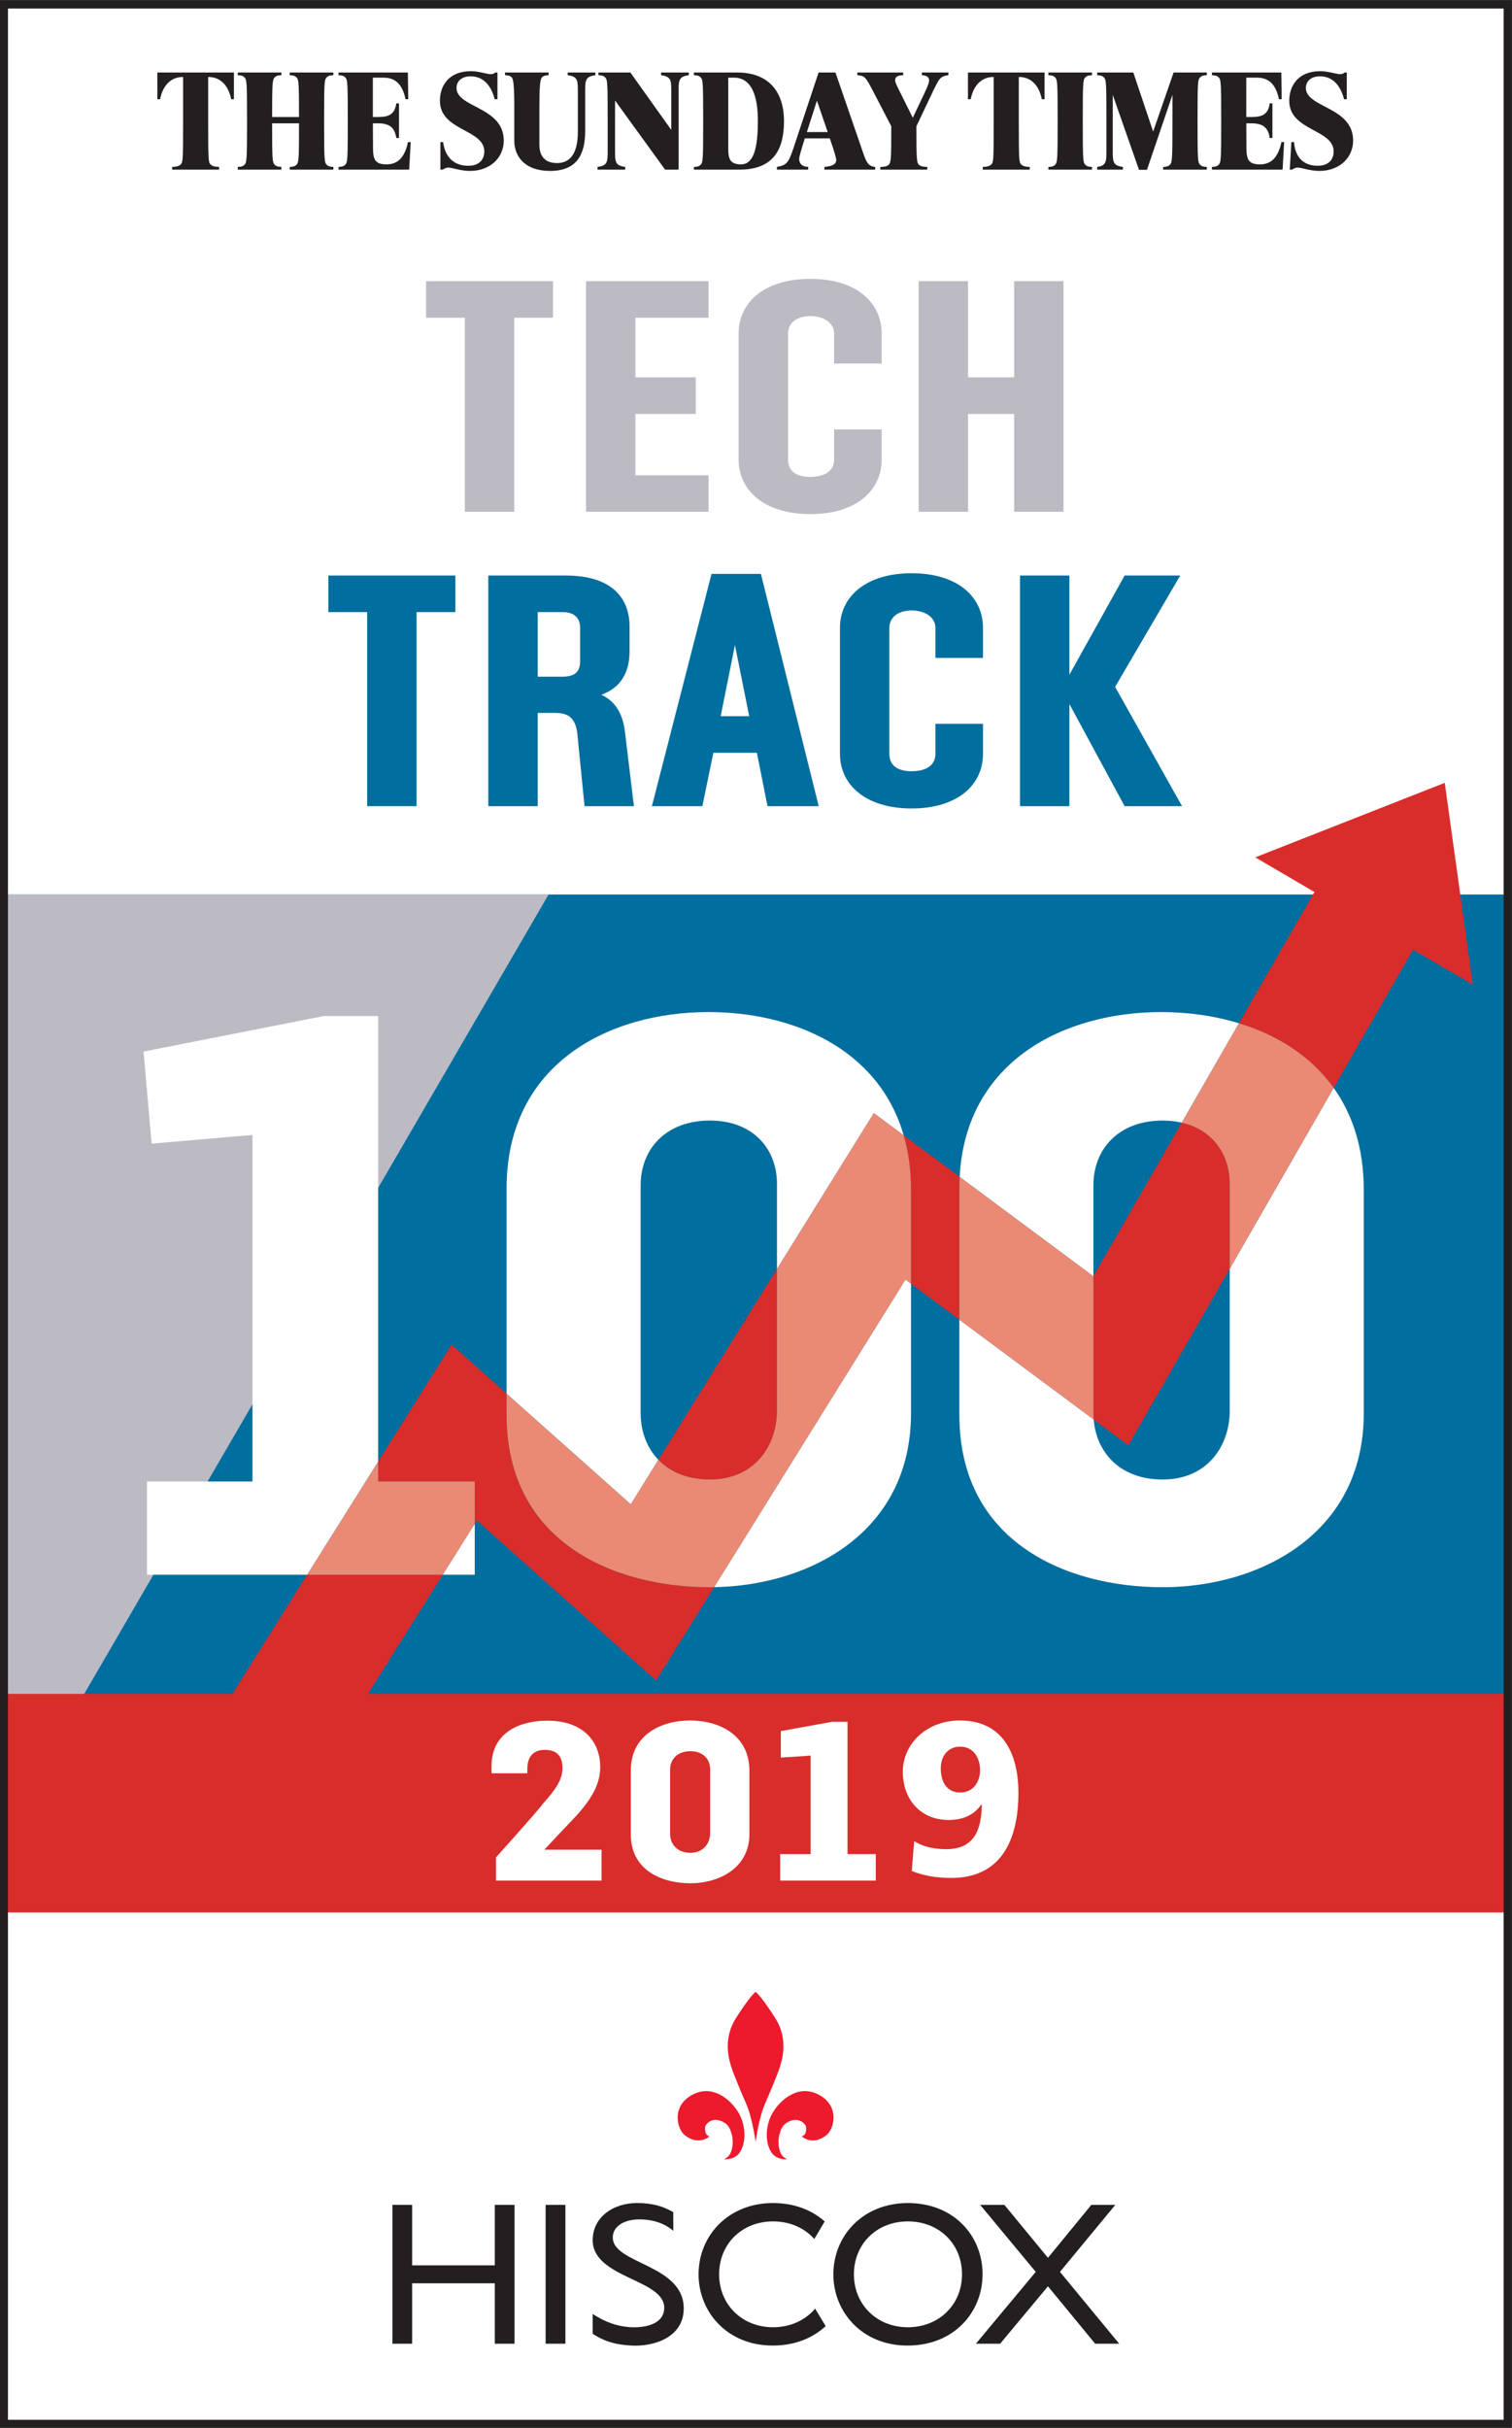 <?xml version="1.0" encoding="UTF-8" standalone="no"?>
<svg
   xmlns:dc="http://purl.org/dc/elements/1.1/"
   xmlns:cc="http://creativecommons.org/ns#"
   xmlns:rdf="http://www.w3.org/1999/02/22-rdf-syntax-ns#"
   xmlns:svg="http://www.w3.org/2000/svg"
   xmlns="http://www.w3.org/2000/svg"
   viewBox="0 0 354.28 568.787"
   xml:space="preserve"
   id="svg2"
   version="1.1"><rect x="0" y="0" width="354.28" height="568.787" fill="#333333" stroke="none"/><defs
     id="defs6" /><g
     transform="matrix(1.333,0,0,-1.333,0,568.787)"
     id="g10"><g
       transform="scale(0.1)"
       id="g12"><path
         id="path14"
         style="fill:#ffffff;fill-opacity:1;fill-rule:nonzero;stroke:none"
         d="M 2656.06,13.699 H 1.02 V 4264.99 H 2656.06 V 13.699" /><path
         id="path16"
         style="fill:#006e9e;fill-opacity:1;fill-rule:nonzero;stroke:none"
         d="M 2649.33,1190.84 H 3.195 V 2694.88 H 2649.33 V 1190.84" /><path
         id="path18"
         style="fill:#bcbbc4;fill-opacity:1;fill-rule:nonzero;stroke:none"
         d="M 90.496,1190.84 H 3.195 V 2694.88 H 964.316 L 90.496,1190.84" /><path
         id="path20"
         style="fill:#231f20;fill-opacity:1;fill-rule:nonzero;stroke:none"
         d="m 406.422,4092.53 c -5.875,28.71 -22.84,39.12 -39.809,39.12 h -0.679 v -78.02 c 0,-68.79 0.453,-71.71 4.054,-75.54 2.95,-2.98 7.242,-4.34 15.176,-4.53 v -4.76 h -82.582 v 4.76 c 7.922,0.19 12.227,1.55 15.176,4.53 3.617,3.83 4.082,6.75 4.082,75.54 v 78.02 h -0.684 c -16.965,0 -33.929,-10.41 -39.801,-39.12 h -4.769 v 47.04 h 134.59 v -47.04 h -4.754" /><path
         id="path22"
         style="fill:#231f20;fill-opacity:1;fill-rule:nonzero;stroke:none"
         d="m 509.328,3968.8 v 4.76 c 7.258,0.19 9.703,1.77 11.766,3.82 4.054,4.07 4.519,7.95 4.519,72.86 H 478.34 c 0,-64.91 0.449,-68.79 4.535,-72.86 2.008,-2.05 4.516,-3.63 11.758,-3.82 v -4.76 h -76.684 v 4.76 c 7.239,0.19 9.727,1.77 11.762,3.82 4.059,4.07 4.535,8.14 4.535,76.9 0,68.8 -0.476,72.62 -4.535,76.72 -2.035,2.02 -4.523,3.61 -11.762,3.82 v 4.75 h 76.684 v -4.75 c -7.242,-0.21 -9.75,-1.8 -11.758,-3.82 -3.828,-3.89 -4.535,-7.46 -4.535,-69.7 h 47.273 c 0,62.24 -0.668,65.81 -4.519,69.7 -2.063,2.02 -4.508,3.61 -11.766,3.82 v 4.75 H 586 v -4.75 c -7.223,-0.21 -9.723,-1.8 -11.742,-3.82 -4.086,-4.1 -4.535,-7.92 -4.535,-76.72 0,-68.76 0.449,-72.83 4.535,-76.9 2.019,-2.05 4.519,-3.63 11.742,-3.82 v -4.76 h -76.672" /><path
         id="path24"
         style="fill:#231f20;fill-opacity:1;fill-rule:nonzero;stroke:none"
         d="M 719.238,3968.8 H 595.063 v 4.76 c 7.21,0.19 9.707,1.77 11.742,3.82 4.086,4.07 4.523,8.14 4.523,76.9 0,68.8 -0.437,72.62 -4.523,76.72 -2.035,2.02 -4.532,3.61 -11.742,3.82 v 4.75 h 121.91 l 0.668,-47.04 h -4.75 c -4.977,23.06 -15.18,37.97 -38.907,37.97 h -18.558 v -69.2 h 8.844 c 19.89,0 29.617,5 32.32,23.99 h 4.769 v -60.84 h -4.769 c -2.703,18.8 -12.43,25.79 -32.32,25.79 h -8.844 c 0,0 0.242,-36.66 0.242,-42.94 0,-20.44 3.617,-29.21 23.727,-29.21 21.496,0 32.371,14.27 37.781,39.12 h 4.765 l -2.703,-48.41" /><path
         id="path26"
         style="fill:#231f20;fill-opacity:1;fill-rule:nonzero;stroke:none"
         d="m 826.195,3966.54 c -16.738,0 -31.461,5.87 -37.988,5.87 -3.402,0 -6.324,-1.09 -9.961,-3.61 h -4.098 v 48.41 h 4.766 c 3.418,-26.25 18.785,-41.6 44.344,-41.6 21.277,0 28.039,13.3 28.039,25.07 0,39.62 -78.024,35.96 -78.024,89.12 0,26.5 15.618,52.07 54.297,52.07 14.235,0 28.469,-5.22 34.383,-5.22 4.059,0 6.313,0.69 8.606,2.92 h 3.824 v -47.04 h -4.766 c -4.726,18.33 -16.051,40.27 -42.273,40.27 -17.203,0 -24.879,-9.72 -24.879,-20.35 0,-35.08 83.012,-32.84 83.012,-92.53 0,-30.76 -24.668,-53.38 -59.282,-53.38" /><path
         id="path28"
         style="fill:#231f20;fill-opacity:1;fill-rule:nonzero;stroke:none"
         d="m 1028.63,4109.28 v -72.64 c 0,-41.4 -14.91,-70.1 -61.739,-70.1 -44.344,0 -62.891,25.35 -62.891,53.16 v 61.3 c 0,34.59 -1.598,47.07 -4.523,50 -2.051,2.02 -4.508,3.61 -11.774,3.82 v 4.75 h 76.688 v -4.75 c -7.231,-0.21 -9.731,-1.8 -11.766,-3.82 -3.152,-3.17 -4.52,-15.2 -4.52,-51.58 v -66.72 c 0,-21.96 11.543,-32.34 30.981,-32.34 23.984,0 36.664,18.08 36.664,55.18 v 73.74 c 0,18.11 -1.82,23.3 -17.871,25.54 v 4.75 h 48.631 v -4.75 c -16.05,-2.24 -17.88,-7.43 -17.88,-25.54" /><path
         id="path30"
         style="fill:#231f20;fill-opacity:1;fill-rule:nonzero;stroke:none"
         d="M 1192.84,4109.28 V 3968.8 h -23.75 l -87.98,121.49 v -91.19 c 0,-18.08 1.78,-23.3 17.85,-25.54 v -4.76 h -48.62 v 4.76 c 16.07,2.24 17.86,7.46 17.86,25.54 v 55.18 c 0,68.8 -0.44,72.62 -4.52,76.72 -2.02,2.02 -4.54,3.61 -11.76,3.82 v 4.75 h 56.1 l 71.94,-100.91 v 70.62 c 0,18.11 -1.82,23.3 -17.91,25.54 v 4.75 h 48.66 v -4.75 c -16.08,-2.24 -17.87,-7.43 -17.87,-25.54" /><path
         id="path32"
         style="fill:#231f20;fill-opacity:1;fill-rule:nonzero;stroke:none"
         d="m 1290.08,4130.5 h -9.95 v -125.28 c 0,-16.94 2.96,-27.13 22.38,-27.13 22.41,0 29.66,28.71 29.66,76.68 0,42.05 -10.19,75.73 -42.09,75.73 z m 9.51,-161.7 h -79.85 v 4.76 c 7.24,0.19 9.74,1.77 11.76,3.82 4.07,4.07 4.54,8.14 4.54,76.9 0,68.8 -0.47,72.62 -4.54,76.72 -2.02,2.02 -4.52,3.61 -11.76,3.82 v 4.75 h 76.03 c 53.13,0 82.31,-31.44 82.31,-85.5 0,-48.19 -17.21,-85.27 -78.49,-85.27" /><path
         id="path34"
         style="fill:#231f20;fill-opacity:1;fill-rule:nonzero;stroke:none"
         d="m 1435.97,4090.04 -17.65,-55.18 h 36.63 z m 13.15,-121.24 v 4.76 c 13.78,1.33 20.78,4.53 20.78,12.42 0,2.93 -2.27,11.54 -11.31,37.82 h -43.87 c -6.81,-21.09 -9.98,-33.28 -9.98,-35.79 0,-9.05 5.66,-14.26 15.85,-14.26 v -4.95 h -54.98 v 4.76 c 16.98,3.38 20.12,6.3 29.19,33.24 l 44.09,132.77 h 29.62 l 48.9,-141.84 c 5.65,-16.28 9.01,-23.03 21,-24.17 v -4.76 h -89.29" /><path
         id="path36"
         style="fill:#231f20;fill-opacity:1;fill-rule:nonzero;stroke:none"
         d="m 1640.21,4107.01 -29.4,-62.01 c 0,-59.91 0.66,-63.77 4.51,-67.62 2.05,-2.05 5.19,-3.63 14.69,-3.82 v -4.76 h -82.56 v 4.76 c 9.73,0.19 12.71,1.77 14.71,3.82 3.88,3.85 4.56,7.71 4.56,67.62 l -30.79,59.28 c -14.7,28.52 -15.85,29.18 -28.96,30.54 v 4.75 h 80.73 v -4.75 c -10.17,-0.46 -14.21,-2.95 -14.21,-9.04 0,-2.7 1.12,-5.88 8.17,-19.89 l 22.82,-45.93 19.22,40.47 c 6.1,12.92 9.49,20.59 9.49,25.16 0,4.7 -2.93,8.77 -12.68,9.23 v 4.75 h 46.6 v -4.75 c -13.54,-1.8 -15.56,-4.32 -26.9,-27.81" /><path
         id="path38"
         style="fill:#231f20;fill-opacity:1;fill-rule:nonzero;stroke:none"
         d="m 1831.33,4092.53 c -5.87,28.71 -22.84,39.12 -39.8,39.12 h -0.69 v -78.02 c 0,-68.79 0.47,-71.71 4.08,-75.54 2.92,-2.98 7.21,-4.34 15.16,-4.53 v -4.76 h -82.56 v 4.76 c 7.89,0.19 12.16,1.55 15.13,4.53 3.63,3.83 4.07,6.75 4.07,75.54 v 78.02 h -0.68 c -16.96,0 -33.93,-10.41 -39.81,-39.12 h -4.77 v 47.04 h 134.63 v -47.04 h -4.76" /><path
         id="path40"
         style="fill:#231f20;fill-opacity:1;fill-rule:nonzero;stroke:none"
         d="m 1842.84,3968.8 v 4.76 c 7.26,0.19 9.72,1.77 11.77,3.82 4.07,4.07 4.51,8.14 4.51,76.9 0,68.8 -0.44,72.62 -4.51,76.72 -2.05,2.02 -4.51,3.61 -11.77,3.82 v 4.75 h 76.7 v -4.75 c -7.23,-0.21 -9.72,-1.8 -11.79,-3.82 -4.03,-4.1 -4.48,-7.92 -4.48,-76.72 0,-68.76 0.45,-72.83 4.48,-76.9 2.07,-2.05 4.56,-3.63 11.79,-3.82 v -4.76 h -76.7" /><path
         id="path42"
         style="fill:#231f20;fill-opacity:1;fill-rule:nonzero;stroke:none"
         d="m 2044.61,3968.8 v 4.76 c 7.27,0.19 9.76,1.77 11.78,3.82 4.04,4.07 4.5,8.14 4.5,76.9 v 45.95 l -44.77,-131.68 h -14.02 l -46.14,131.68 V 3999.1 c 0,-18.08 1.81,-23.3 17.84,-25.54 v -4.76 h -45.21 v 4.76 c 14.21,2.05 16.26,7.46 16.26,25.54 v 55.18 c 0,68.8 -0.44,72.62 -4.48,76.72 -2.06,2.02 -4.55,3.61 -11.78,3.82 v 4.75 h 63.54 l 34.84,-103.84 35.97,103.84 h 58.36 v -4.75 c -7.24,-0.21 -9.73,-1.8 -11.77,-3.82 -4.08,-4.1 -4.52,-7.92 -4.52,-76.72 0,-68.76 0.44,-72.83 4.52,-76.9 2.04,-2.05 4.53,-3.63 11.77,-3.82 v -4.76 h -76.69" /><path
         id="path44"
         style="fill:#231f20;fill-opacity:1;fill-rule:nonzero;stroke:none"
         d="m 2254.51,3968.8 h -124.17 v 4.76 c 7.21,0.19 9.7,1.77 11.74,3.82 4.11,4.07 4.54,8.14 4.54,76.9 0,68.8 -0.43,72.62 -4.54,76.72 -2.04,2.02 -4.53,3.61 -11.74,3.82 v 4.75 h 121.93 l 0.65,-47.04 h -4.75 c -4.97,23.06 -15.17,37.97 -38.91,37.97 h -18.54 v -69.2 h 8.84 c 19.87,0 29.62,5 32.33,23.99 h 4.74 v -60.84 h -4.74 c -2.71,18.8 -12.46,25.79 -32.33,25.79 h -8.84 c 0,0 0.21,-36.66 0.21,-42.94 0,-20.44 3.63,-29.21 23.77,-29.21 21.5,0 32.34,14.27 37.78,39.12 h 4.73 l -2.7,-48.41" /><path
         id="path46"
         style="fill:#231f20;fill-opacity:1;fill-rule:nonzero;stroke:none"
         d="m 2319.19,3966.54 c -16.74,0 -31.43,5.87 -37.99,5.87 -3.36,0 -6.34,-1.09 -9.95,-3.61 h -4.1 l 2.71,48.41 h 4.81 c 1.75,-25.82 16.01,-41.6 41.57,-41.6 21.29,0 28.04,13.3 28.04,25.07 0,39.62 -78.06,35.96 -78.06,89.12 0,26.5 15.66,52.07 54.34,52.07 14.24,0 28.47,-5.22 34.37,-5.22 4.07,0 6.31,0.69 8.58,2.92 h 3.85 v -47.04 h -4.76 c -4.72,18.33 -16.05,40.27 -42.25,40.27 -17.24,0 -24.92,-9.72 -24.92,-20.35 0,-35.08 83.05,-32.84 83.05,-92.53 0,-30.76 -24.7,-53.38 -59.29,-53.38" /><path
         id="path48"
         style="fill:#ffffff;fill-opacity:1;fill-rule:nonzero;stroke:none"
         d="m 1921.99,2023.94 v 159.81 c 0,64.41 44.97,113.82 121.78,113.82 12.07,0 23.17,-1.38 33.5,-3.76 l 100.53,174.73 c -43.7,13.35 -90.37,19.67 -136.65,19.67 -169.27,0 -343.57,-84.93 -354.27,-289.71 l 235.05,-174.66 0.06,0.1" /><path
         id="path50"
         style="fill:#ffffff;fill-opacity:1;fill-rule:nonzero;stroke:none"
         d="m 2161.58,1787.34 c 0,-60.36 -38.41,-120.71 -117.81,-120.71 -75.84,0 -116.65,48.41 -121.3,105.44 l -236.14,175.52 v -167.13 c 0,-223.53 187.96,-303.1 357.44,-303.1 168.13,0 353.46,91.89 353.46,305.84 v 392.31 c 0,74.03 -20,133.27 -52.95,179.47 l -182.7,-318.05 v -249.59" /><path
         id="path52"
         style="fill:#ffffff;fill-opacity:1;fill-rule:nonzero;stroke:none"
         d="m 1255.27,1477.48 c 166.15,2.63 346.1,94.87 346.1,305.72 v 227.57 l -9.73,7.23 -336.37,-540.52" /><path
         id="path54"
         style="fill:#ffffff;fill-opacity:1;fill-rule:nonzero;stroke:none"
         d="m 1157.32,1701.23 c -20.72,21.47 -31.19,50.84 -31.19,81.97 v 400.55 c 0,64.41 44.99,113.82 121.77,113.82 75.45,0 117.82,-49.41 117.82,-111.11 v -149.89 l 170.27,274.03 52.51,-39.01 c -44.31,153.4 -196.09,216.62 -343.23,216.62 -174.75,0 -354.801,-90.53 -354.801,-309.97 v -360.78 l 218.301,-194.36 48.55,78.13" /><path
         id="path56"
         style="fill:#ffffff;fill-opacity:1;fill-rule:nonzero;stroke:none"
         d="m 664.773,2481.24 h -95.605 l -316.859,-62.44 14.234,-161.85 177.246,15.34 V 1663.16 H 258.371 v -163.88 h 281.594 l 124.808,198.83 v 783.13" /><path
         id="path58"
         style="fill:#ffffff;fill-opacity:1;fill-rule:nonzero;stroke:none"
         d="m 834.496,1499.28 v 89.67 l -56.277,-89.67 z" /><path
         id="path60"
         style="fill:#d82d2b;fill-opacity:1;fill-rule:nonzero;stroke:none"
         d="m 359.699,1212.15 h 238.293 l 180.227,287.13 H 539.965 L 359.699,1212.15" /><path
         id="path62"
         style="fill:#d82d2b;fill-opacity:1;fill-rule:nonzero;stroke:none"
         d="m 1686.88,2198.5 -98.38,73.09 c 8.33,-28.81 12.87,-60.77 12.87,-96.08 v -164.74 l 84.96,-63.18 v 230.65 c 0,6.88 0.17,13.62 0.55,20.26" /><path
         id="path64"
         style="fill:#d82d2b;fill-opacity:1;fill-rule:nonzero;stroke:none"
         d="m 1921.99,1783.2 c 0,-3.73 0.16,-7.46 0.48,-11.13 l 60.93,-45.32 178.18,310.18 v 149.53 c 0,51.87 -30,94.87 -84.31,107.35 L 1921.99,2023.94 V 1783.2" /><path
         id="path66"
         style="fill:#d82d2b;fill-opacity:1;fill-rule:nonzero;stroke:none"
         d="m 2588.79,2536.61 -49.23,354.49 -333.07,-130.98 104.03,-60.92 -132.72,-230.66 c 66.72,-20.35 126.28,-57.22 166.48,-113.56 l 139.49,242.81 105.02,-61.18" /><path
         id="path68"
         style="fill:#d82d2b;fill-opacity:1;fill-rule:nonzero;stroke:none"
         d="m 890.469,1780.46 v 37 l -96.727,86.11 -128.969,-205.46 v -34.95 h 169.723 v -74.21 l 3.688,5.87 315.016,-281.31 102.07,163.97 c -2.45,-0.03 -4.91,-0.12 -7.37,-0.12 -169.44,0 -357.431,79.57 -357.431,303.1" /><path
         id="path70"
         style="fill:#d82d2b;fill-opacity:1;fill-rule:nonzero;stroke:none"
         d="m 1247.9,1666.63 c 79.42,0 117.82,60.35 117.82,120.71 v 249.23 l -208.4,-335.34 c 20.35,-21.1 50.58,-34.6 90.58,-34.6" /><path
         id="path72"
         style="fill:#ea8a74;fill-opacity:1;fill-rule:nonzero;stroke:none"
         d="m 1921.99,1783.2 v 240.74 l -0.06,-0.1 -235.05,174.66 c -0.38,-6.64 -0.55,-13.38 -0.55,-20.26 v -230.65 l 236.14,-175.52 c -0.32,3.67 -0.48,7.4 -0.48,11.13" /><path
         id="path74"
         style="fill:#ea8a74;fill-opacity:1;fill-rule:nonzero;stroke:none"
         d="m 2177.8,2468.54 -100.53,-174.73 c 54.31,-12.48 84.31,-55.48 84.31,-107.35 v -149.53 l 182.7,318.05 c -40.2,56.34 -99.76,93.21 -166.48,113.56" /><path
         id="path76"
         style="fill:#ea8a74;fill-opacity:1;fill-rule:nonzero;stroke:none"
         d="m 1588.5,2271.59 -52.51,39.01 -170.27,-274.03 v -249.23 c 0,-60.36 -38.4,-120.71 -117.82,-120.71 -40,0 -70.23,13.5 -90.58,34.6 l -48.55,-78.13 -218.301,194.36 v -37 c 0,-223.53 187.991,-303.1 357.431,-303.1 2.46,0 4.92,0.09 7.37,0.12 l 336.37,540.52 9.73,-7.23 v 164.74 c 0,35.31 -4.54,67.27 -12.87,96.08" /><path
         id="path78"
         style="fill:#ea8a74;fill-opacity:1;fill-rule:nonzero;stroke:none"
         d="m 664.773,1663.16 v 34.95 L 539.965,1499.28 h 238.254 l 56.277,89.67 v 74.21 H 664.773" /><path
         id="path80"
         style="fill:#d82d2b;fill-opacity:1;fill-rule:nonzero;stroke:none"
         d="M 2654.81,1289.91 H 8.695 V 905.738 H 2654.81 v 384.172" /><path
         id="path82"
         style="fill:none;stroke:#231f20;stroke-width:13.99;stroke-linecap:butt;stroke-linejoin:miter;stroke-miterlimit:4;stroke-dasharray:none;stroke-opacity:1"
         d="M 2650.08,6.992 H 6.996 V 4258.95 H 2650.08 Z" /><path
         id="path84"
         style="fill:#ffffff;fill-opacity:1;fill-rule:nonzero;stroke:none"
         d="m 871.809,961.691 v 40.769 c 0,0 78.425,87.33 81.527,93.17 20.574,23.68 35.324,41.14 35.324,63.66 0,16.69 -5.824,32.22 -31.055,32.22 -21.738,0 -30.667,-13.97 -30.667,-33.38 v -7.77 h -62.887 v 13.19 c 0,52.81 41.535,79.2 98.605,79.2 60.944,0 92.394,-34.94 92.394,-81.91 0,-47.36 -40.76,-83.47 -70.655,-115.29 l -26.79,-28.73 v -0.78 h 99.765 V 961.691 H 871.809" /><path
         id="path86"
         style="fill:#ffffff;fill-opacity:1;fill-rule:nonzero;stroke:none"
         d="m 1248.19,1157.73 c 0,17.48 -12.42,31.44 -34.55,31.44 -22.51,0 -35.71,-13.96 -35.71,-32.21 V 1043.6 c 0,-17.46 12.02,-32.99 35.71,-32.99 23.29,0 34.55,17.08 34.55,34.16 z m -34.55,-200.691 c -49.69,0 -104.81,22.512 -104.81,85.781 v 112.59 c 0,62.11 52.79,87.72 104.04,87.72 51.25,0 104.42,-25.22 104.42,-88.51 V 1043.6 c 0,-60.549 -54.34,-86.561 -103.65,-86.561" /><path
         id="path88"
         style="fill:#ffffff;fill-opacity:1;fill-rule:nonzero;stroke:none"
         d="m 1371.36,961.691 v 46.589 h 53.57 v 173.14 l -52.41,-3.49 v 46.58 l 90.07,16.3 h 27.17 v -232.53 h 49.69 v -46.589 h -168.09" /><path
         id="path90"
         style="fill:#ffffff;fill-opacity:1;fill-rule:nonzero;stroke:none"
         d="m 1687.79,1197.12 c -22.22,0 -34.12,-17.26 -34.12,-37.99 0,-22.19 9.21,-42.54 34.12,-42.54 23.4,0 34.91,18.79 34.91,39.49 0,21.87 -11.91,41.04 -34.91,41.04 z m -80.89,-165.98 c 11.51,-7.68 30.28,-14.18 56.36,-14.18 47.53,0 62.11,31.41 62.48,78.56 h -0.77 c -12.64,-18.01 -31.07,-27.21 -57.89,-27.21 -49.08,0 -80.1,36.43 -80.1,84.36 0,49.43 41.37,90.46 100.45,90.46 76.26,0 102.71,-59.79 102.71,-126.94 0,-81.98 -29.5,-149.799 -118.08,-149.799 -27.2,0 -49.06,4.179 -69.37,12.23 l 4.21,52.519" /><path
         id="path92"
         style="fill:#231f20;fill-opacity:1;fill-rule:nonzero;stroke:none"
         d="M 904.438,147.781 H 869.754 V 254.012 H 724.453 V 147.781 H 689.77 v 244.028 h 34.683 V 285.488 h 145.301 v 106.321 h 34.684 V 147.781" /><path
         id="path94"
         style="fill:#231f20;fill-opacity:1;fill-rule:nonzero;stroke:none"
         d="m 993.816,147.781 h -34.695 v 244.028 h 34.695 V 147.781" /><path
         id="path96"
         style="fill:#231f20;fill-opacity:1;fill-rule:nonzero;stroke:none"
         d="m 1183.52,346.238 c -19.52,16.66 -43.32,20.094 -59.78,20.094 -24.82,0 -46.6,-11.023 -46.6,-31.801 0,-46.89 124.73,-46.992 124.73,-124.652 0,-50.578 -51.61,-67.348 -91.37,-65.328 -27,1.379 -47.23,6.597 -68.66,20.738 v 34.723 c 21.36,-13.832 41.2,-21.153 63.89,-22.981 25.43,-2.043 61.86,3.957 61.86,34 0,50.438 -125.75,51.93 -125.75,118.86 0,39.699 35.19,65.148 77.96,65.148 27.64,0 46.07,-5.969 63.63,-15.98 l 0.09,-32.821" /><path
         id="path98"
         style="fill:#231f20;fill-opacity:1;fill-rule:nonzero;stroke:none"
         d="m 1595.8,176.738 c 54.77,0 95.2,39.703 95.2,93.051 0,53.652 -40.43,93 -95.2,93 -54.38,0 -94.8,-39.348 -94.8,-93 0,-53.348 40.42,-93.051 94.8,-93.051 z m 0,218.282 c 80.53,0 131.33,-57.282 131.33,-125.231 0,-65.848 -49.37,-125.238 -132.03,-125.238 -79.78,0 -130.23,59.008 -130.23,125.238 0,67.609 51.88,125.231 130.93,125.231" /><path
         id="path100"
         style="fill:#231f20;fill-opacity:1;fill-rule:nonzero;stroke:none"
         d="m 1432.78,209.449 c -17.1,-20.269 -43.25,-32.711 -73.9,-32.711 -54.37,0 -94.82,39.703 -94.82,93.051 0,53.652 40.45,93 94.82,93 29.81,0 55.37,-11.648 72.47,-30.93 l 18.31,30.813 c -22.47,20.039 -53.43,32.348 -90.78,32.348 -79.08,0 -130.96,-57.622 -130.96,-125.231 0,-66.23 50.44,-125.238 130.26,-125.238 39.03,0 70.66,13.238 93.16,34.179 l -18.56,30.719" /><path
         id="path102"
         style="fill:#231f20;fill-opacity:1;fill-rule:nonzero;stroke:none"
         d="m 1863.18,274.051 104.13,-126.27 h -42.24 l -83,100.899 -84.09,-100.899 h -42.58 l 105.2,126.27 -97.68,117.758 h 42.57 l 76.58,-93.047 76.22,93.047 h 42.19 l -97.3,-117.758" /><path
         id="path104"
         style="fill:#ed192d;fill-opacity:1;fill-rule:nonzero;stroke:none"
         d="m 1299.55,482.801 c -5.06,-6.84 -14.38,-10.981 -24.34,-10.949 -0.86,-0.063 -1.51,-0.032 -1.92,0.039 -0.63,0 -1,0.031 -1,0.031 0.27,-0.031 0.56,0 0.86,-0.031 -0.27,0.031 -0.39,0.031 -0.39,0.031 8.04,4.09 12.15,9.367 14.25,20.359 1.37,7.11 1.23,16.418 -0.85,23.77 -2.1,6.801 -4.39,18.269 -20.01,23.629 -16.87,5.761 -26.32,-7.141 -26.74,-10.879 -0.41,-3.77 -0.72,-14.231 7.4,-16.43 0.24,0.02 0.37,0.051 0.37,0.051 0,0 -0.11,-0.113 -0.29,-0.262 0,-0.031 -0.01,-0.058 -0.05,-0.058 -2.47,-2.172 -19.41,-15.813 -42.65,1.789 -13.84,10.449 -24.12,49.089 9.65,69.609 39.09,23.789 69.76,-10.789 74.64,-16.379 13.43,-15.281 17.75,-29.812 19.51,-42.711 2.29,-16.691 -1.74,-32.512 -8.44,-41.609" /><path
         id="path106"
         style="fill:#ed192d;fill-opacity:1;fill-rule:nonzero;stroke:none"
         d="m 1442.54,583.5 c -39.13,23.789 -69.76,-10.789 -74.65,-16.379 -13.42,-15.281 -17.75,-29.812 -19.53,-42.711 -2.29,-16.691 1.75,-32.512 8.44,-41.609 5.06,-6.84 14.4,-10.981 24.37,-10.949 0.83,-0.063 1.48,-0.032 1.89,0.039 0.63,0 1,0.031 1,0.031 -0.27,-0.031 -0.54,0 -0.84,-0.031 0.25,0.031 0.37,0.031 0.37,0.031 -8.05,4.09 -12.14,9.367 -14.25,20.359 -1.35,7.11 -1.23,16.418 0.86,23.77 2.09,6.801 4.38,18.269 20,23.629 16.89,5.761 26.33,-7.141 26.74,-10.879 0.43,-3.77 0.74,-14.231 -7.4,-16.43 -0.22,0.02 -0.34,0.051 -0.34,0.051 0,0 0.09,-0.113 0.28,-0.262 0.02,-0.031 0.03,-0.058 0.03,-0.058 2.48,-2.172 19.44,-15.813 42.67,1.789 13.83,10.449 24.09,49.089 -9.64,69.609" /><path
         id="path108"
         style="fill:#ed192d;fill-opacity:1;fill-rule:nonzero;stroke:none"
         d="m 1362.72,720.031 c -24.88,39.309 -34.54,46.231 -34.54,46.231 0,0 -9.65,-6.922 -34.55,-46.231 -24.9,-39.301 -10.65,-77.621 -7.37,-88.109 3.28,-10.473 19.06,-48.25 25.72,-63.274 10.32,-23.238 16.2,-66.046 16.2,-66.046 0,0 5.89,42.808 16.2,66.046 6.68,15.024 22.44,52.801 25.73,63.274 3.25,10.488 17.53,48.808 -7.39,88.109" /><path
         id="path110"
         style="fill:#bcbbc4;fill-opacity:1;fill-rule:nonzero;stroke:none"
         d="m 972.137,3708.54 h -68.164 v -341.08 h -86.821 v 341.08 h -68.168 v 64.27 h 223.153 v -64.27" /><path
         id="path112"
         style="fill:#bcbbc4;fill-opacity:1;fill-rule:nonzero;stroke:none"
         d="m 1116.91,3708.54 v -104.81 h 106.11 v -64.27 h -106.11 v -107.72 h 128.61 v -64.28 h -215.43 v 405.35 h 215.43 v -64.27 h -128.61" /><path
         id="path114"
         style="fill:#bcbbc4;fill-opacity:1;fill-rule:nonzero;stroke:none"
         d="m 1549.79,3512.24 v -52.69 c 0,-55.02 -45.04,-96.14 -125.41,-96.14 -80.38,0 -126.05,41.12 -126.05,96.14 v 221.2 c 0,55 45.67,96.11 126.05,96.11 80.37,0 125.41,-41.11 125.41,-96.11 v -52.7 h -83.62 v 52.7 c 0,18.53 -18,30.68 -41.79,30.68 -23.79,0 -39.22,-12.15 -39.22,-30.68 v -221.2 c 0,-21.43 15.43,-30.7 39.22,-30.7 23.79,0 41.79,9.27 41.79,30.7 v 52.69 h 83.62" /><path
         id="path116"
         style="fill:#bcbbc4;fill-opacity:1;fill-rule:nonzero;stroke:none"
         d="m 1869.43,3772.81 v -405.35 h -86.82 v 172 h -81 v -172 h -86.82 v 405.35 h 86.82 v -169.08 h 81 v 169.08 h 86.82" /><path
         id="path118"
         style="fill:#006e9e;fill-opacity:1;fill-rule:nonzero;stroke:none"
         d="m 800.41,3191.16 h -68.172 v -341.07 h -86.82 v 341.07 h -68.164 v 64.28 H 800.41 v -64.28" /><path
         id="path120"
         style="fill:#006e9e;fill-opacity:1;fill-rule:nonzero;stroke:none"
         d="m 945.184,3191.16 v -113.49 h 43.722 c 25.074,0 30.864,12.15 30.864,27.79 v 57.91 c 0,12.74 -5.79,27.79 -30.864,27.79 z m 169.106,-341.07 h -86.79 l -12.87,129.14 c -3.87,27.22 -16.735,34.74 -39.239,34.74 h -30.207 v -163.88 h -86.821 v 405.35 h 136.332 c 81.035,0 111.895,-39.96 111.895,-89.17 v -44.01 c 0,-36.49 -14.8,-63.71 -49.52,-76.44 22.51,-10.42 36.65,-30.12 41.16,-62.55 l 16.06,-133.18" /><path
         id="path122"
         style="fill:#006e9e;fill-opacity:1;fill-rule:nonzero;stroke:none"
         d="m 1316.94,3008.18 -25.07,125.08 -25.08,-125.08 z m 13.51,-64.27 h -76.52 l -19.31,-93.82 h -88.73 l 104.82,408.24 h 86.82 l 101.59,-408.24 h -90.01 l -18.66,93.82" /><path
         id="path124"
         style="fill:#006e9e;fill-opacity:1;fill-rule:nonzero;stroke:none"
         d="m 1727.9,2994.87 v -52.7 c 0,-55.02 -45.03,-96.13 -125.41,-96.13 -80.37,0 -126.03,41.11 -126.03,96.13 v 221.2 c 0,55.01 45.66,96.12 126.03,96.12 80.38,0 125.41,-41.11 125.41,-96.12 v -52.69 h -83.62 v 52.69 c 0,18.53 -18,30.69 -41.79,30.69 -23.79,0 -39.21,-12.16 -39.21,-30.69 v -221.2 c 0,-21.42 15.42,-30.7 39.21,-30.7 23.79,0 41.79,9.28 41.79,30.7 v 52.7 h 83.62" /><path
         id="path126"
         style="fill:#006e9e;fill-opacity:1;fill-rule:nonzero;stroke:none"
         d="m 1976.85,2850.09 -97.09,179.51 v -179.51 h -86.83 v 405.35 h 86.83 v -174.3 l 97.09,174.3 h 97.74 l -114.46,-195.72 117.69,-209.63 h -100.97" /></g></g></svg>